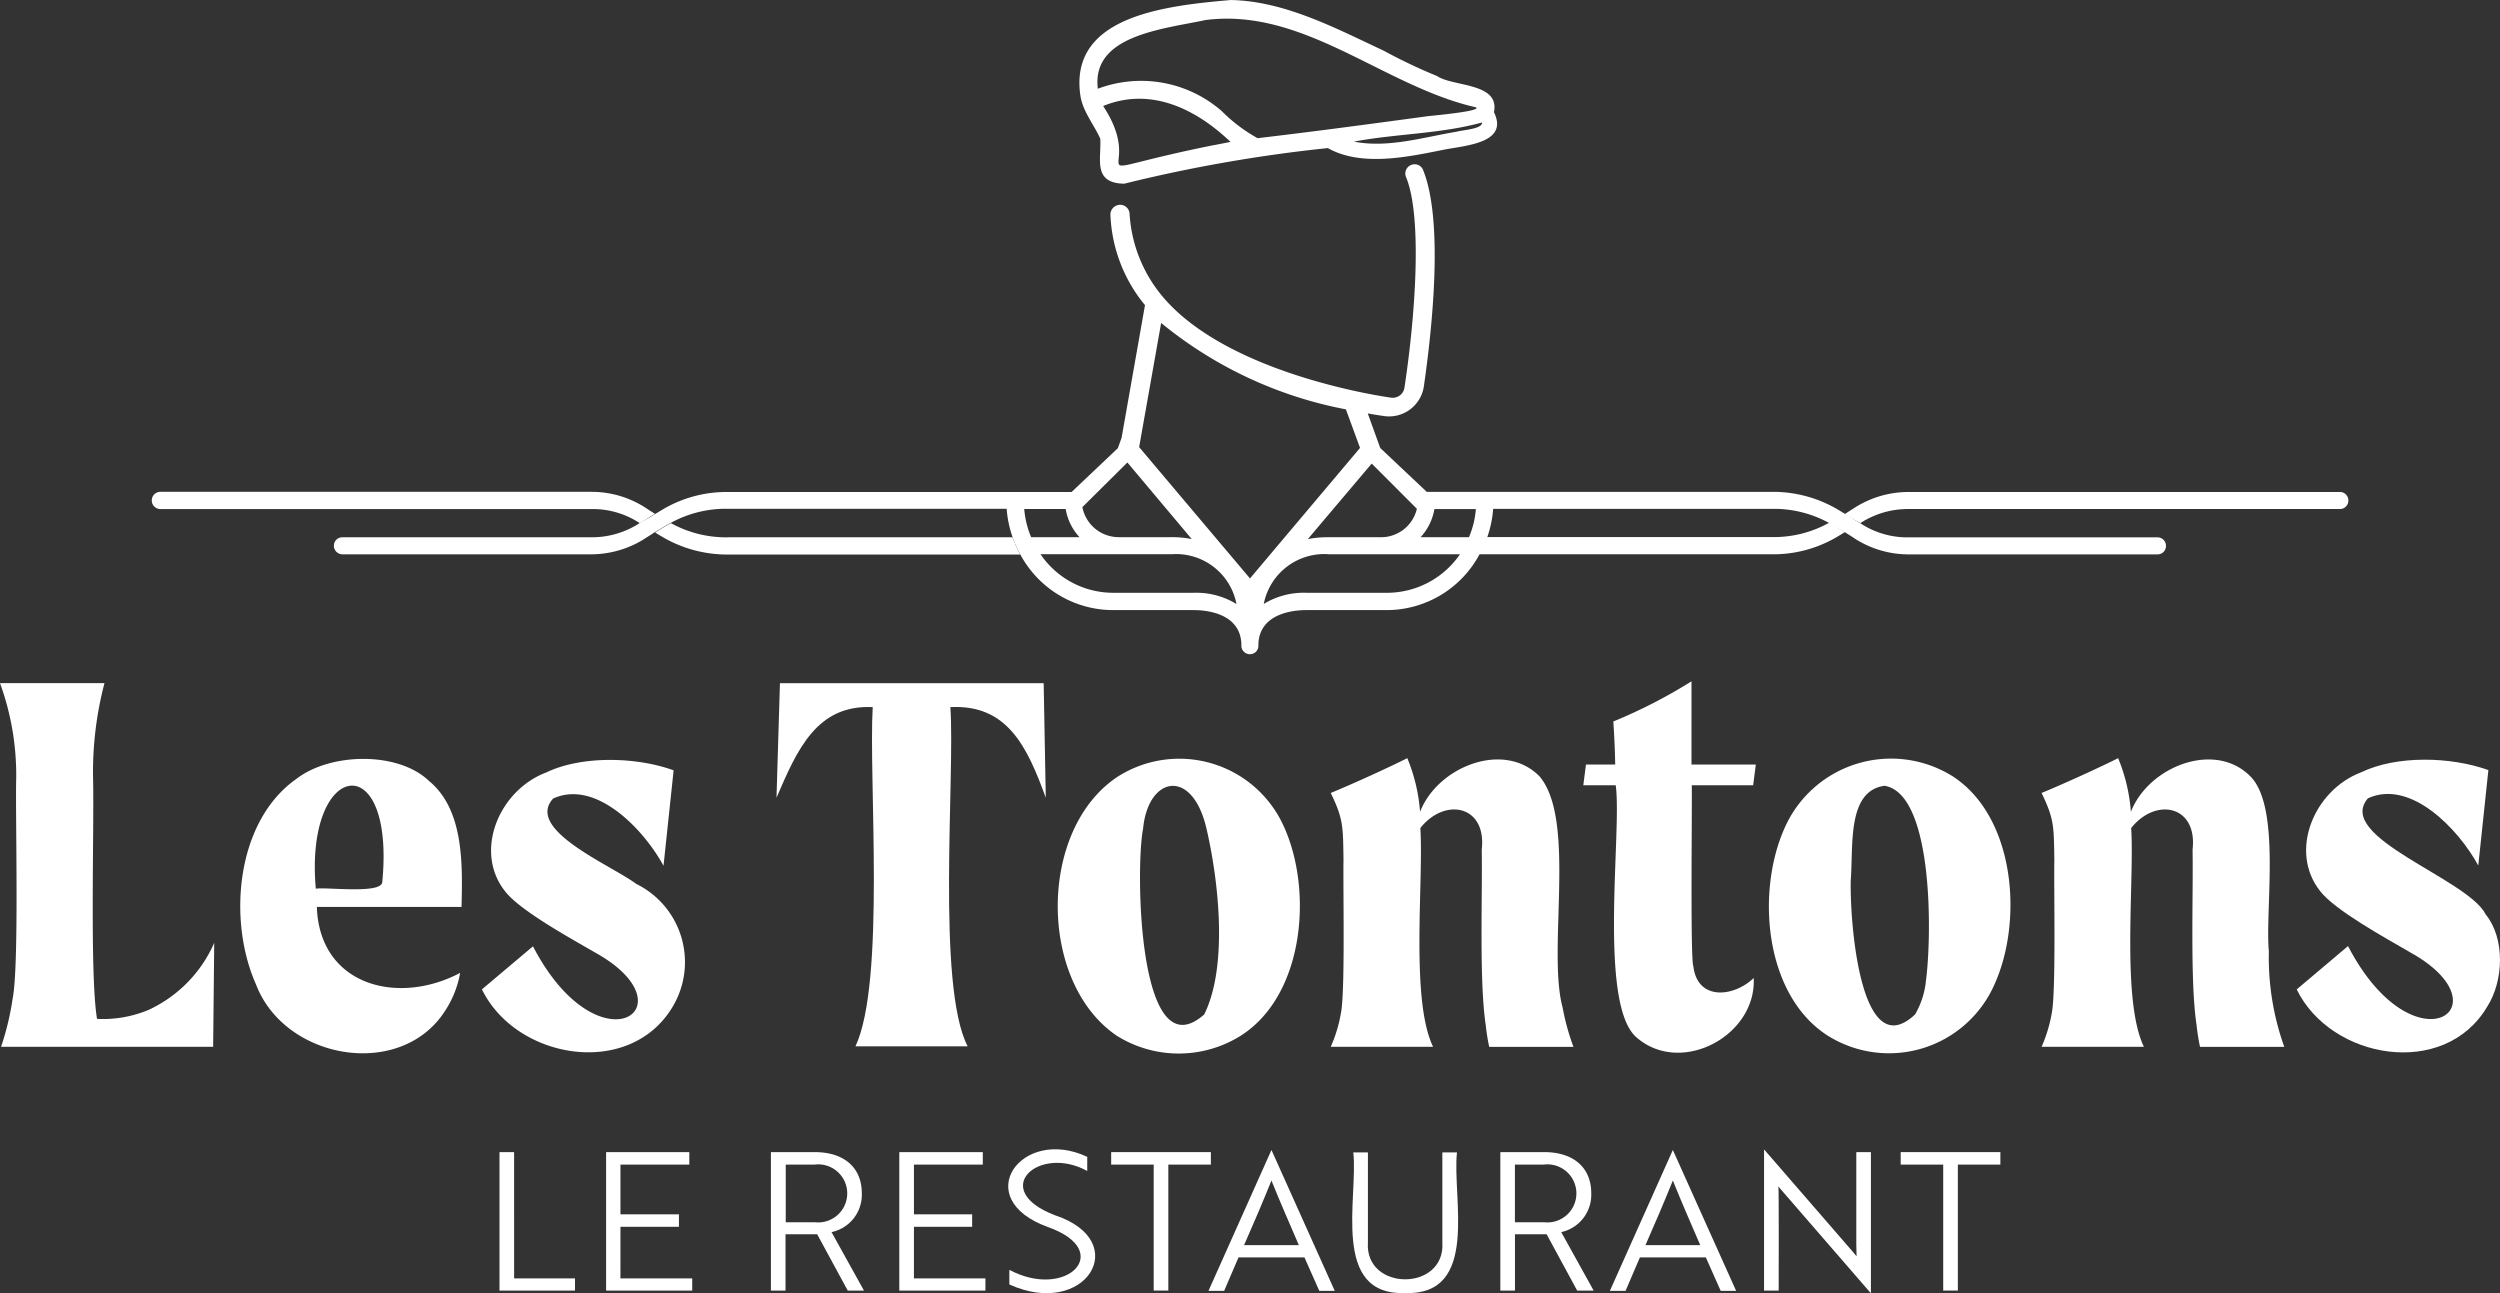 <svg xmlns="http://www.w3.org/2000/svg" width="194.502" height="100.613" viewBox="0 0 194.502 100.613"><rect x="0" y="0" width="194.502" height="100.613" fill="#333333" stroke="none"/><g id="LTT_Restaurant_noir" data-name="LTT Restaurant noir" transform="translate(-129.8 -356.8)"><path id="Trac&#xE9;_1" data-name="Trac&#xE9; 1" d="M141.361,639.218a9.2,9.2,0,0,1-4.012.7c-.579-3.475-.207-15.056-.31-18.779a27.259,27.259,0,0,1,.889-7.342H129.8a20.878,20.878,0,0,1,1.262,7.363c-.083,2.813.248,14.684-.29,17.249h0a21.2,21.2,0,0,1-.889,3.681h16.5l.083-8.087A10.289,10.289,0,0,1,141.361,639.218Z" transform="translate(0 -203.848)" fill="#fff"></path><path id="Trac&#xE9;_2" data-name="Trac&#xE9; 2" d="M234.872,644.006c-2.4-2.316-7.673-2.213-10.32-.165-4.715,3.309-5.357,11.023-3.144,15.987,2.254,5.915,11.334,7.445,14.746,2.006h0a7.819,7.819,0,0,0,1.137-2.9c-4.84,2.565-10.941.993-11.148-5.129H237.4C237.478,650.542,237.6,646.24,234.872,644.006Zm-3.64,7.88c-.1.931-4.447.352-5.17.5C225.172,642.372,232.266,641.214,231.232,651.886Z" transform="translate(-71.692 -226.443)" fill="#fff"></path><path id="Trac&#xE9;_3" data-name="Trac&#xE9; 3" d="M325.929,661.9a6.777,6.777,0,0,0-2.833-9.576c-1.923-1.448-8.686-4.219-6.453-6.639h0c3.309-1.51,7.032,2.378,8.583,5.232l.786-7.425c-2.9-1.055-7.156-1.158-9.907.165-3.681,1.386-5.667,6.143-3.206,9.245,1.138,1.489,5.067,3.64,6.99,4.757,7.735,4.281.31,9.39-4.819-.476l-3.971,3.35C313.768,666,322.578,667.487,325.929,661.9Z" transform="translate(-143.804 -226.76)" fill="#fff"></path><path id="Trac&#xE9;_4" data-name="Trac&#xE9; 4" d="M442.851,622.714l-.165-8.914H422.169l-.269,8.914c1.613-3.764,3.144-7.259,7.487-7.052-.331,5.5,1.013,21.385-1.344,26.39h8.728c-2.44-4.736-.972-21.075-1.344-26.39C439.852,615.434,441.4,618.722,442.851,622.714Z" transform="translate(-231.688 -203.848)" fill="#fff"></path><path id="Trac&#xE9;_5" data-name="Trac&#xE9; 5" d="M532.291,663.8a9.086,9.086,0,0,0,9.679-.021c4.9-3.144,5.584-11.21,3.35-16.194a8.913,8.913,0,0,0-12.968-3.93c-6.2,4.1-6.184,15.987-.062,20.144Zm2.048-16.091c.372-4.1,3.847-4.819,4.943.021.889,3.826,1.717,10.568-.186,14.415h0C533.925,666.712,533.739,650.663,534.339,647.706Z" transform="translate(-315.607 -226.42)" fill="#fff"></path><path id="Trac&#xE9;_6" data-name="Trac&#xE9; 6" d="M648.435,661.379c-1.2-4.447,1.1-14.581-1.8-17.973-2.771-2.792-7.921-.745-9.286,2.771a13.564,13.564,0,0,0-.993-4.178c-1.262.641-4.095,1.944-5.956,2.709.993,2.047.951,2.627.993,5.17-.041,2.254.124,9.72-.165,11.747h0a11.3,11.3,0,0,1-.827,2.833h7.962c-1.779-3.681-.724-12.905-.993-17.021,1.923-2.42,5.17-1.758,4.778,1.675.062,3.557-.207,10.237.31,13.65h0a16.929,16.929,0,0,0,.269,1.7h6.556A18.268,18.268,0,0,1,648.435,661.379Z" transform="translate(-397.067 -226.215)" fill="#fff"></path><path id="Trac&#xE9;_7" data-name="Trac&#xE9; 7" d="M738.616,621.187l.207-1.613h-5.005V613.1a40.178,40.178,0,0,1-6.08,3.123c.083,1.282.124,2.234.145,3.35h-2.275l-.207,1.613h2.523c.5,3.557-1.406,17.145,1.655,19.648h0c3.454,2.958,9.307-.165,9.079-4.653-1.51,1.468-4.364,1.82-4.695-.91-.248-.476-.083-13.216-.124-14.084Z" transform="translate(-472.419 -203.292)" fill="#fff"></path><path id="Trac&#xE9;_8" data-name="Trac&#xE9; 8" d="M809.5,643.512a9.051,9.051,0,0,0-13.071,4.033c-2.234,5.005-1.551,12.988,3.33,16.132h0a8.966,8.966,0,0,0,13.03-4.033C815,654.68,814.356,646.655,809.5,643.512Zm-2.089,16.07a6.451,6.451,0,0,1-.827,2.461h0c-4.26,4.012-5.088-7.218-5.005-10.444.207-2.647-.31-6.949,2.627-7.342C808.048,644.877,807.9,656.128,807.407,659.582Z" transform="translate(-527.788 -226.321)" fill="#fff"></path><path id="Trac&#xE9;_9" data-name="Trac&#xE9; 9" d="M915.483,657.036c-.31-3.185.972-11.23-1.448-13.629-2.771-2.792-7.921-.745-9.286,2.771a13.563,13.563,0,0,0-.993-4.178c-1.262.641-4.1,1.944-5.956,2.709.993,2.047.951,2.627.993,5.17-.041,2.254.124,9.72-.165,11.747h0a11.3,11.3,0,0,1-.827,2.833h7.962c-1.779-3.681-.724-12.905-.993-17.021,1.923-2.42,5.17-1.758,4.778,1.675.062,3.557-.207,10.237.31,13.65h0a16.947,16.947,0,0,0,.269,1.7h6.556A20.647,20.647,0,0,1,915.483,657.036Z" transform="translate(-609.164 -226.215)" fill="#fff"></path><path id="Trac&#xE9;_10" data-name="Trac&#xE9; 10" d="M1008.5,654.626c-1.386-2.792-11.789-6-9.162-9.038h0c3.309-1.51,7.032,2.378,8.583,5.232l.786-7.425c-2.916-1.055-7.135-1.158-9.886.166-3.681,1.386-5.667,6.142-3.206,9.245,1.138,1.489,5.067,3.64,6.99,4.757,7.735,4.281.31,9.39-4.819-.476l-3.992,3.371c2.668,5.46,11.478,6.97,14.808,1.365C1009.911,659.8,1010.015,656.488,1008.5,654.626Z" transform="translate(-685.309 -226.681)" fill="#fff"></path><path id="Trac&#xE9;_11" data-name="Trac&#xE9; 11" d="M318.837,790.2H317.7v10.775h5.874v-.951h-4.736Z" transform="translate(-149.039 -343.765)" fill="#fff"></path><path id="Trac&#xE9;_12" data-name="Trac&#xE9; 12" d="M358.917,796.012h4.55v-.972h-4.55v-3.867h5.357V790.2H357.8v10.775h6.7v-.951h-5.584Z" transform="translate(-180.845 -343.765)" fill="#fff"></path><path id="Trac&#xE9;_13" data-name="Trac&#xE9; 13" d="M426.873,793.406c0-2.006-1.386-3.206-3.661-3.206H419.8v10.775h1.137v-4.385H423.4l2.378,4.385h1.262l-2.523-4.55A2.974,2.974,0,0,0,426.873,793.406Zm-3.619,2.254h-2.3v-4.488h2.234A2.259,2.259,0,1,1,423.254,795.66Z" transform="translate(-230.023 -343.765)" fill="#fff"></path><path id="Trac&#xE9;_14" data-name="Trac&#xE9; 14" d="M469.238,796.012h4.529v-.972h-4.529v-3.867h5.357V790.2H468.1v10.775h6.7v-.951h-5.563Z" transform="translate(-268.333 -343.765)" fill="#fff"></path><path id="Trac&#xE9;_15" data-name="Trac&#xE9; 15" d="M512.732,794.289c-5.212-1.965-1.3-5.543,2.482-3.454v-1.1c-5.129-2.42-9.2,3.247-3.061,5.46,5.253,1.861,1.448,5.708-3,3.33v1.138h0C515.089,802.354,518.792,796.315,512.732,794.289Z" transform="translate(-300.825 -342.931)" fill="#fff"></path><path id="Trac&#xE9;_16" data-name="Trac&#xE9; 16" d="M555.556,790.2H547.8v.972h3.309v9.8h1.138v-9.8h3.309Z" transform="translate(-331.55 -343.765)" fill="#fff"></path><path id="Trac&#xE9;_17" data-name="Trac&#xE9; 17" d="M589.3,789.4h0l-4.9,10.961h1.22l1.117-2.606h5.129l1.158,2.606h1.2L589.3,789.4Zm-2.13,7.4c.786-1.779,1.448-3.33,2.13-5.026.683,1.7,1.365,3.247,2.13,5.026Z" transform="translate(-360.58 -343.13)" fill="#fff"></path><path id="Trac&#xE9;_18" data-name="Trac&#xE9; 18" d="M645.5,797.291c.269,3.847-6.06,3.847-5.791,0V790.3h-1.137c.393,3.5-1.779,11.168,4.033,10.941,5.832.207,3.64-7.425,4.033-10.941H645.5Z" transform="translate(-403.484 -343.844)" fill="#fff"></path><path id="Trac&#xE9;_19" data-name="Trac&#xE9; 19" d="M701.273,793.406c0-2.006-1.386-3.206-3.661-3.206H694.2v10.775h1.138v-4.385H697.8l2.378,4.385h1.282l-2.523-4.55A2.977,2.977,0,0,0,701.273,793.406Zm-3.64,2.254h-2.3v-4.488h2.234A2.259,2.259,0,1,1,697.633,795.66Z" transform="translate(-447.672 -343.765)" fill="#fff"></path><path id="Trac&#xE9;_20" data-name="Trac&#xE9; 20" d="M740.3,789.4h0l-4.9,10.961h1.22l1.117-2.606h5.129l1.158,2.606h1.2L740.3,789.4Zm-2.13,7.4c.786-1.779,1.448-3.33,2.13-5.026.683,1.7,1.365,3.247,2.13,5.026Z" transform="translate(-480.351 -343.13)" fill="#fff"></path><path id="Trac&#xE9;_21" data-name="Trac&#xE9; 21" d="M800.577,796.642c0,.352.021.662.021.951l-.31-.372-6.866-7.921H793.4v10.961h1.138c0-.6.021-7.735-.021-8.107.083.124.207.248.31.372l6.866,7.921h.021V789.486h-1.137Z" transform="translate(-526.355 -343.051)" fill="#fff"></path><path id="Trac&#xE9;_22" data-name="Trac&#xE9; 22" d="M844.8,791.172h3.309v9.8h1.138v-9.8h3.309V790.2H844.8Z" transform="translate(-567.125 -343.765)" fill="#fff"></path><path id="Trac&#xE9;_23" data-name="Trac&#xE9; 23" d="M825,544.32a6.8,6.8,0,0,1,3.681-1.1H862.31a.653.653,0,0,0,.662-.662h0a.653.653,0,0,0-.662-.662H828.66a7.792,7.792,0,0,0-4.281,1.344c-.207.124-.393.248-.579.372.207.124.393.248.579.352C824.586,544.072,824.793,544.2,825,544.32Z" transform="translate(-550.468 -146.818)" fill="#fff"></path><path id="Trac&#xE9;_24" data-name="Trac&#xE9; 24" d="M279.184,446.52a6.8,6.8,0,0,1-3.681,1.1H256.062a.653.653,0,0,0-.662.662h0a.666.666,0,0,0,.662.662H275.5a7.792,7.792,0,0,0,4.281-1.344c.207-.124.393-.248.579-.372h0a.107.107,0,0,1,.083-.041c.372-.228.765-.476,1.158-.682a8.865,8.865,0,0,1,4.509-1.1h21.633c-.021-.228-.021-.434-.021-.662h0c0,.227,0,.455.021.662a8.648,8.648,0,0,0,1.055,3.537,8.194,8.194,0,0,0,7.177,4.343h6.329c.848,0,3.619.186,3.7,2.647v.124a.666.666,0,0,0,.662.662h0a.653.653,0,0,0,.662-.662v-.124c.083-2.44,2.833-2.647,3.7-2.647h6.329a8.2,8.2,0,0,0,7.177-4.343h22.667a9.735,9.735,0,0,0,5.129-1.344l.62-.372h0c-.021-.021-.041-.021-.083-.041-.372-.228-.745-.476-1.158-.682a8.866,8.866,0,0,1-4.509,1.1H345.138a8.609,8.609,0,0,0,.455-2.192c.021-.228.021-.434.021-.662h0c0,.227,0,.455-.021.662h21.633a8.865,8.865,0,0,1,4.509,1.1c.393.207.786.455,1.158.682.021.021.041.021.083.041h0c.186.124.393.248.579.372a7.736,7.736,0,0,0,4.281,1.344h19.441a.653.653,0,0,0,.662-.662h0a.653.653,0,0,0-.662-.662H377.836a6.626,6.626,0,0,1-3.681-1.1c-.207-.124-.414-.248-.6-.372a5.387,5.387,0,0,0-.579-.352h0l-.62-.372a9.932,9.932,0,0,0-5.129-1.344h-26.8l-3.619-3.413-.972-2.689c.455.083.869.145,1.282.207a2.74,2.74,0,0,0,3.082-2.3c.62-4.3,1.572-12.823-.062-16.856a.7.7,0,0,0-.662-.434h0a.718.718,0,0,0-.662.993c1.282,3.1.724,10.817-.124,16.4a.924.924,0,0,1-1.034.765c-.724-.1-12.637-1.841-17.724-7.8a11.033,11.033,0,0,1-2.627-6.515.732.732,0,0,0-.848-.682.758.758,0,0,0-.641.765,11.745,11.745,0,0,0,2.689,7.032l-1.82,10.32h0l-.29.807-3.6,3.412H286.133A9.736,9.736,0,0,0,281,445.445l-.62.372h0c-.207.124-.393.248-.579.352C279.6,446.272,279.391,446.4,279.184,446.52Zm46.431,6.287a6,6,0,0,0-3.309-.869h-6.329a6.829,6.829,0,0,1-5.6-3h10.2a4.791,4.791,0,0,1,5.046,3.868Zm11.768-.869h-6.329a5.951,5.951,0,0,0-3.309.869h0a4.8,4.8,0,0,1,5.067-3.868h10.2A6.894,6.894,0,0,1,337.383,451.939Zm3.64-6.515h3.226a7.1,7.1,0,0,1-.538,2.192h-3.764a4.3,4.3,0,0,0,1.075-2.192Zm-4.881-3.537,3.516,3.516a2.858,2.858,0,0,1-2.771,2.213h-4.1a8.215,8.215,0,0,0-1.613.145Zm-16.38-10.941a32.085,32.085,0,0,0,14.374,6.722l1.1,3h0l-8.562,10.155-8.624-10.217ZM317.135,441.8l5.005,5.956a7.865,7.865,0,0,0-1.593-.145h-4.1a2.882,2.882,0,0,1-2.813-2.337Zm-4.964,3.619h.165a4.225,4.225,0,0,0,1.075,2.192h-3.764a7.1,7.1,0,0,1-.538-2.192Z" transform="translate(-99.624 -49.019)" fill="#fff"></path><path id="Trac&#xE9;_25" data-name="Trac&#xE9; 25" d="M404.017,554.7H381.95a8.865,8.865,0,0,1-4.509-1.1c-.414.207-.786.455-1.158.683a.107.107,0,0,1-.083.041l.62.372a9.932,9.932,0,0,0,5.129,1.344h22.667A11.118,11.118,0,0,1,404.017,554.7Z" transform="translate(-195.44 -156.098)" fill="#fff"></path><path id="Trac&#xE9;_26" data-name="Trac&#xE9; 26" d="M187.562,543.144h33.629a6.625,6.625,0,0,1,3.681,1.1c.207-.124.414-.248.6-.372s.393-.248.579-.352c-.186-.124-.393-.248-.579-.372a7.736,7.736,0,0,0-4.281-1.344H187.562a.666.666,0,0,0-.662.662h0A.671.671,0,0,0,187.562,543.144Z" transform="translate(-45.291 -146.739)" fill="#fff"></path><path id="Trac&#xE9;_27" data-name="Trac&#xE9; 27" d="M535.93,364.2c.165,1.241,1.055,2.275,1.551,3.392.1,1.572-.62,3.454,1.861,3.5a116.075,116.075,0,0,1,15.842-2.771c2.606,1.468,6.184.7,9.038.124,1.7-.331,5.067-.517,3.888-2.916h0c.476-2.316-3.185-1.965-4.426-2.813a41.832,41.832,0,0,1-4.136-1.965c-3.764-1.758-7.714-3.867-11.913-3.95-5.212.455-12.575,1.282-11.706,7.4Zm10.4,3.888h0c-11.933,2.4-4.922,2.606-8.624-3.04,3.681-1.51,7.2.207,9.907,2.792C547.181,367.927,546.747,368.01,546.333,368.092Zm18.841-1.034h0c-2.606.434-5.315,1.282-7.963.765,3.268-.62,6.763-.6,9.969-1.489C567.242,366.851,565.588,366.913,565.174,367.058Zm-19.565-8.686c7.694-1.034,13.94,5.17,21.116,6.784a.064.064,0,0,1,.021.041c.1.248-2.482.517-3.743.641-5.315.724-9.41,1.262-13.278,1.717a12.4,12.4,0,0,1-2.792-2.11h0a9.547,9.547,0,0,0-9.638-1.737C536.778,359.571,542.28,359.075,545.609,358.372Z" transform="translate(-322.079 0)" fill="#fff"></path></g></svg>